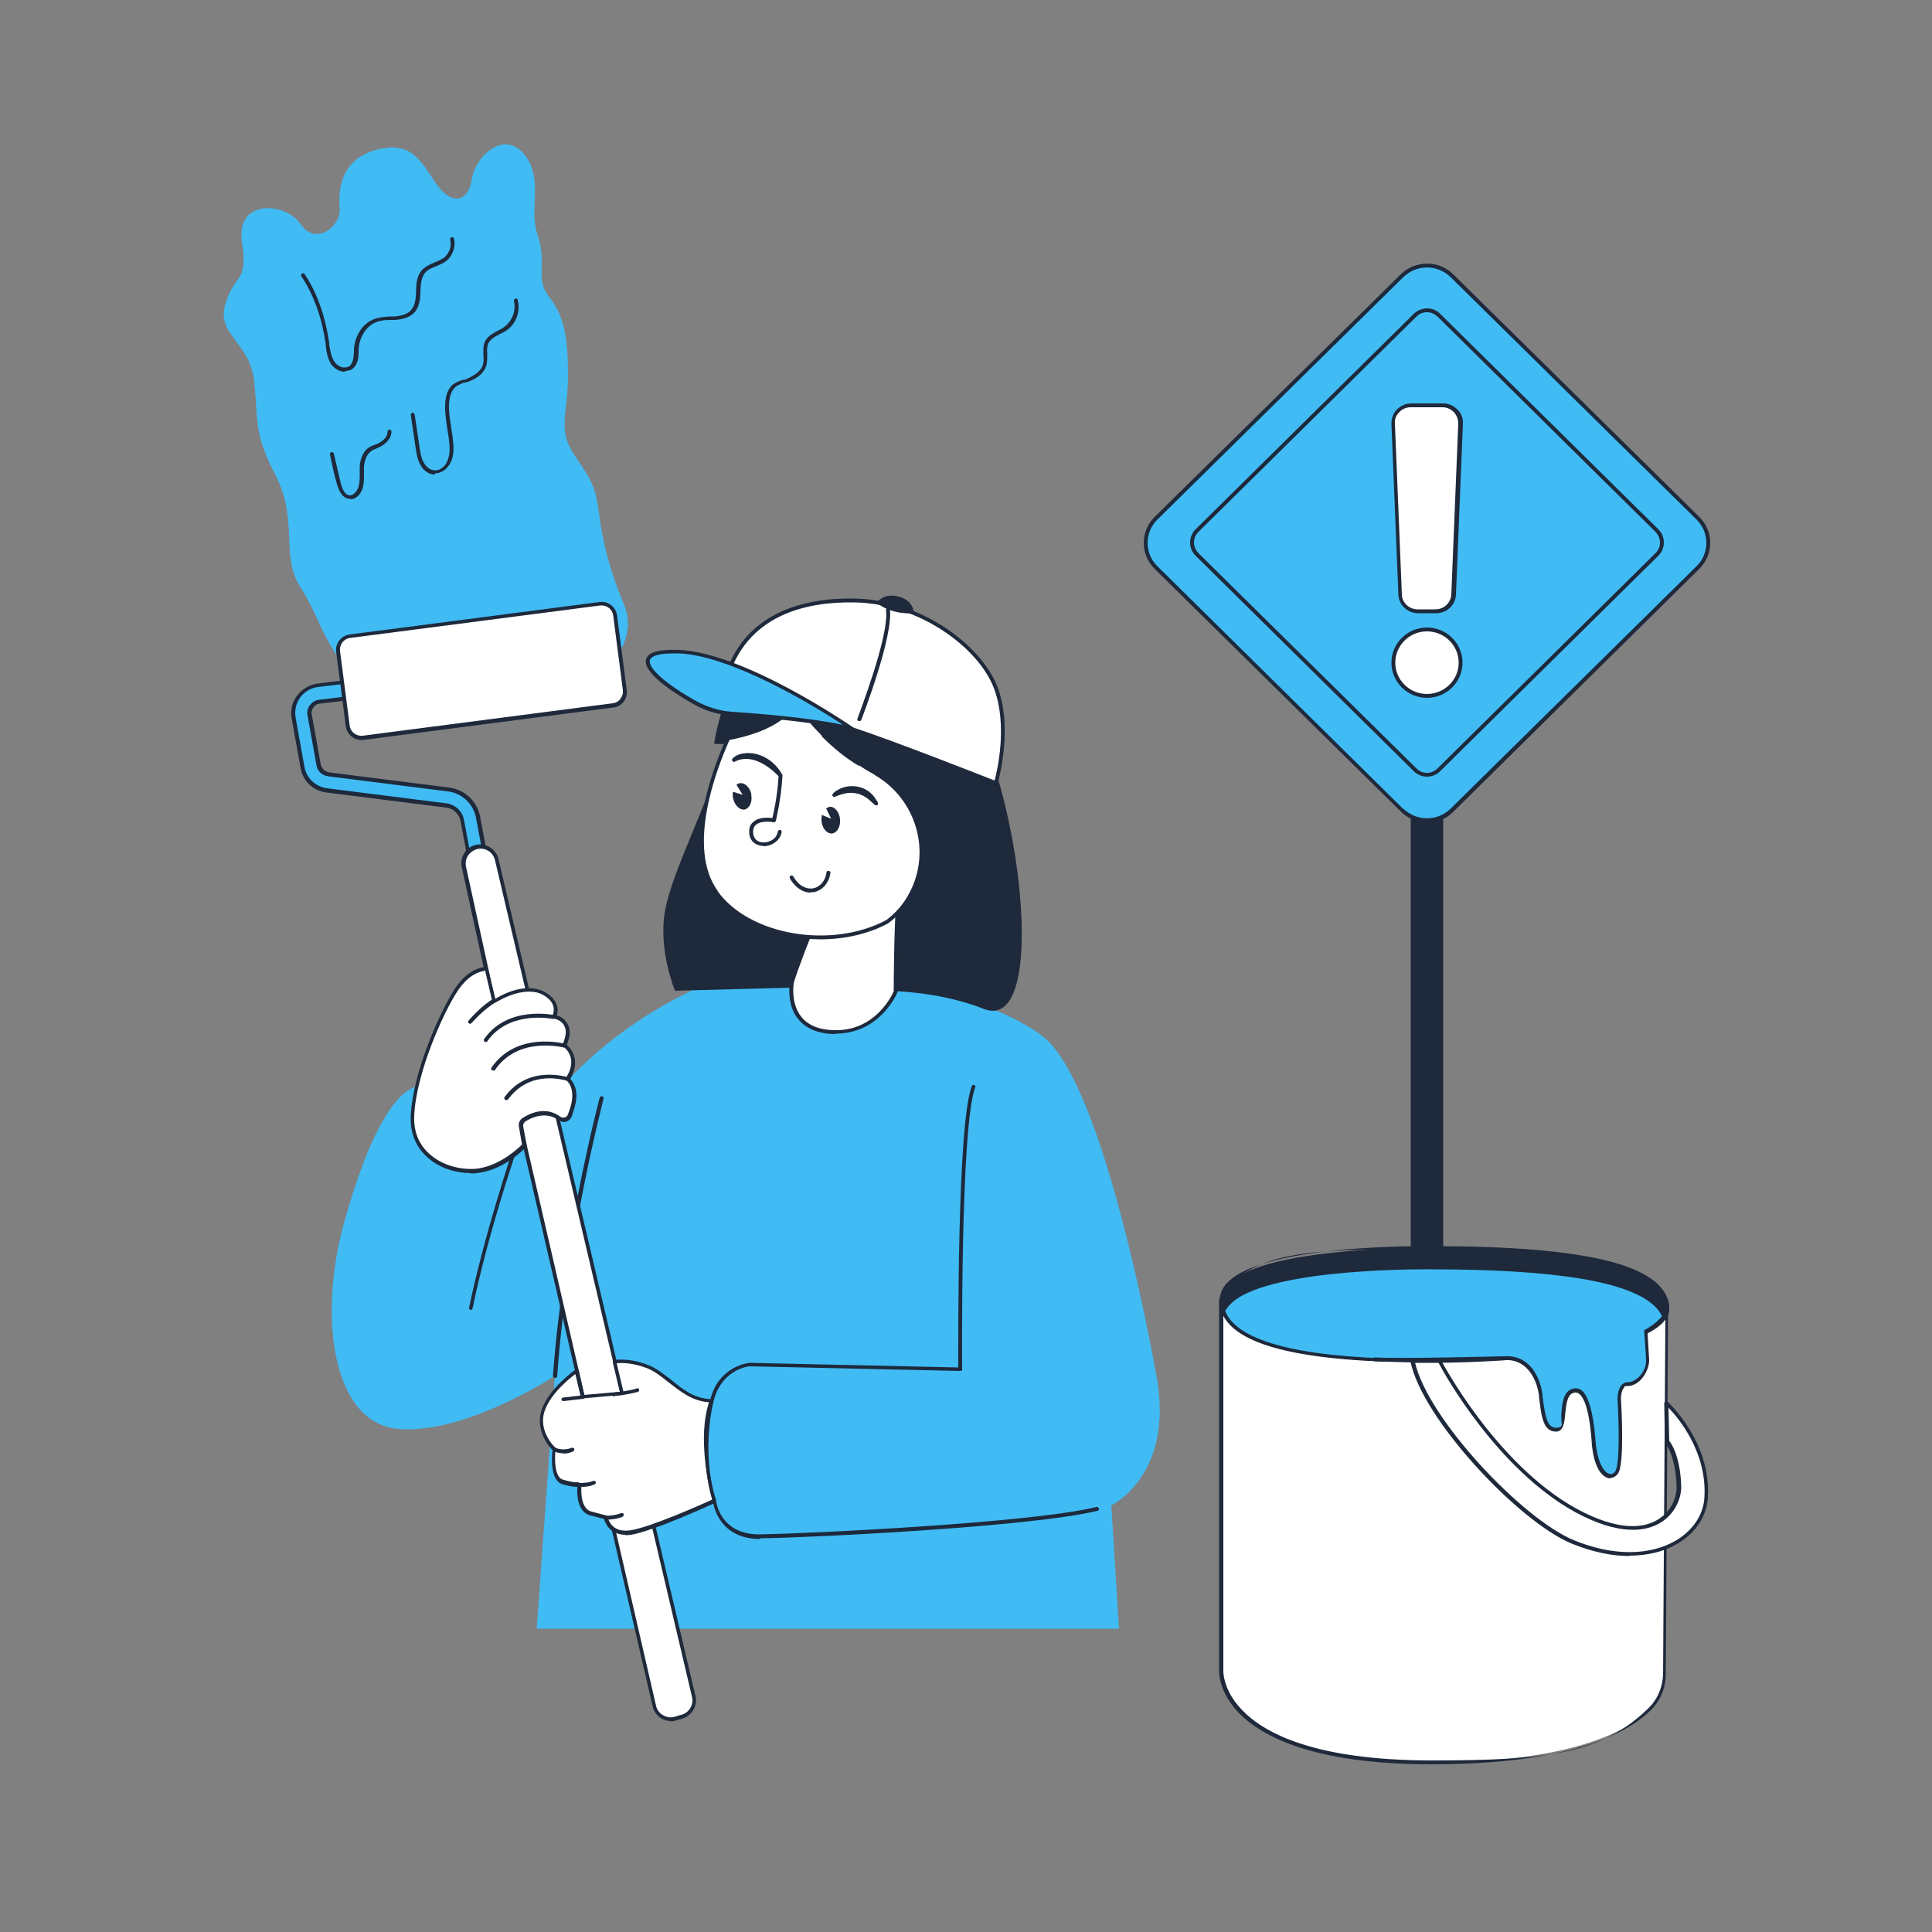 <?xml version="1.0" encoding="UTF-8"?>
<svg id="_01044_Under_Construction_1" xmlns="http://www.w3.org/2000/svg" version="1.1" viewBox="0 0 500 500">
  <rect x="0" y="0" width="500" height="500" fill="#808080" stroke="none"/>
  <!-- Generator: Adobe Illustrator 29.1.0, SVG Export Plug-In . SVG Version: 2.1.0 Build 142)  -->
  <defs>
    <style>
      .st0 {
        fill: #40bbf4;
      }

      .st1 {
        fill: #fff;
      }

      .st2 {
        fill: #1e293b;
      }
    </style>
  </defs>
  <g id="sign">
    <rect class="st2" x="365.6" y="193.4" width="7.4" height="176.2"/>
    <path class="st2" d="M373,370.1h-7.4c-.3,0-.5-.2-.5-.5v-176.2c0-.3.2-.5.5-.5h7.4c.3,0,.5.2.5.5v176.2c0,.3-.2.5-.5.5ZM366.1,369.1h6.4v-175.2h-6.4v175.2Z"/>
    <path class="st0" d="M362.8,209.7l-63.7-62.9c-3.6-3.5-3.6-9.2,0-12.7l63.7-62.8c3.6-3.5,9.3-3.5,12.9,0l63.7,62.8c3.6,3.5,3.6,9.2,0,12.7l-63.7,62.9c-3.6,3.5-9.3,3.5-12.9,0Z"/>
    <path class="st2" d="M369.3,212.8c-2.5,0-4.9-.9-6.8-2.8l-63.7-62.8c-1.8-1.8-2.8-4.2-2.8-6.7s1-4.9,2.8-6.7l63.7-62.8c3.8-3.7,9.9-3.7,13.6,0l63.7,62.8c1.8,1.8,2.8,4.2,2.8,6.7s-1,4.9-2.8,6.7l-63.7,62.9c-1.9,1.9-4.3,2.8-6.8,2.8h0ZM363.2,209.3c3.4,3.3,8.8,3.3,12.2,0l63.7-62.8c1.6-1.6,2.5-3.7,2.5-6s-.9-4.4-2.5-6l-63.7-62.8c-3.4-3.3-8.8-3.3-12.2,0l-63.7,62.8c-1.6,1.6-2.5,3.7-2.5,6s.9,4.4,2.5,6l63.7,62.9h0Z"/>
    <path class="st0" d="M309.7,137.4l56.5-55.8c1.7-1.7,4.4-1.7,6.1,0l56.5,55.8c1.7,1.7,1.7,4.4,0,6l-56.5,55.8c-1.7,1.7-4.4,1.7-6.1,0l-56.5-55.8c-1.7-1.7-1.7-4.4,0-6Z"/>
    <path class="st2" d="M369.3,201c-1.2,0-2.5-.5-3.4-1.4l-56.5-55.8c-.9-.9-1.4-2.1-1.4-3.4s.5-2.5,1.4-3.4l56.5-55.8c1.9-1.8,4.9-1.9,6.8,0l56.5,55.8c.9.9,1.4,2.1,1.4,3.4,0,1.3-.5,2.5-1.4,3.4l-56.5,55.8c-.9.9-2.2,1.4-3.4,1.4ZM369.3,80.8c-1,0-2,.4-2.7,1.1l-56.5,55.8h0c-.7.7-1.1,1.7-1.1,2.7s.4,1.9,1.1,2.7l56.5,55.8c1.5,1.5,3.9,1.5,5.4,0l56.5-55.8c.7-.7,1.1-1.7,1.1-2.7s-.4-1.9-1.1-2.7l-56.5-55.8c-.8-.7-1.7-1.1-2.7-1.1h0ZM309.7,137.4h0Z"/>
    <path class="st1" d="M373.4,104.9h-8.3c-2.6,0-4.7,2.1-4.6,4.7l1.8,44.2c.1,2.4,2.1,4.4,4.6,4.4h4.6c2.5,0,4.5-1.9,4.6-4.4l1.8-44.2c.1-2.6-2-4.7-4.6-4.7h0Z"/>
    <path class="st2" d="M371.6,158.7h-4.6c-2.7,0-5-2.1-5.1-4.8l-1.8-44.2c0-1.4.4-2.7,1.4-3.7,1-1,2.3-1.6,3.7-1.6h8.3c1.4,0,2.7.6,3.7,1.6,1,1,1.5,2.3,1.4,3.7l-1.8,44.2c-.1,2.7-2.4,4.8-5.1,4.8h0ZM365.1,105.4c-1.1,0-2.2.4-3,1.3-.8.8-1.2,1.8-1.1,2.9l1.8,44.2c0,2.2,1.9,3.9,4.1,3.9h4.6c2.2,0,4-1.7,4.1-3.9l1.8-44.2c0-1.1-.4-2.1-1.1-2.9-.8-.8-1.8-1.3-3-1.3h-8.3Z"/>
    <ellipse class="st1" cx="369.3" cy="171.5" rx="8.7" ry="8.6"/>
    <path class="st2" d="M369.3,180.6c-5.1,0-9.2-4.1-9.2-9.1s4.1-9.1,9.2-9.1,9.2,4.1,9.2,9.1-4.1,9.1-9.2,9.1ZM369.3,163.4c-4.5,0-8.2,3.6-8.2,8.1s3.7,8.1,8.2,8.1,8.2-3.6,8.2-8.1-3.7-8.1-8.2-8.1Z"/>
  </g>
  <g id="character">
    <path class="st0" d="M89.8,173.6c-7.6-10.8-6.9-13.4-12.1-21.7s-.4-17.2-6.3-28.7-4.5-13.9-5.6-24.4-10.1-12.1-7.4-20.4c2.7-8.3,5.8-4.9,4.2-15.9s11.2-10.3,15.2-4.5,10.5.5,10.1-4.1.2-12.6,9.4-15.1c9.2-2.5,11.6,2.9,15.4,8.5s8.3,5.6,9.4-.9,8.7-12.8,13.7-6.3.9,13.7,3.4,21-.9,10.8,2.9,15.7,4.9,10.1,4.9,20.4-2.9,13.9,1.8,20.8,5.4,8.3,6.3,15.4,2.9,14.8,6.3,22.8-2.2,14.1-2.2,14.1l-69.4,3.1h0Z"/>
    <path class="st0" d="M123.8,224.8c-1,0-1.9-.7-2.1-1.7l-2-10.7c-.4-2.1-2.1-3.7-4.2-3.9l-30.9-3.9c-3.2-.4-5.7-2.8-6.2-5.9l-2.3-12.8c-.4-2,.1-4,1.3-5.6s3-2.7,5-2.9l13.3-1.6c1.2-.1,2.2.7,2.3,1.8s-.7,2.2-1.8,2.4l-13.3,1.6c-.8.1-1.6.5-2.1,1.2-.5.7-.7,1.5-.5,2.3l2.3,12.8c.2,1.3,1.3,2.3,2.6,2.5l30.9,3.9c3.9.5,7.1,3.4,7.8,7.4l2,10.7c.2,1.1-.5,2.2-1.7,2.5-.1,0-.3,0-.4,0h0Z"/>
    <path class="st2" d="M123.8,225.3c-1.2,0-2.3-.9-2.6-2.1l-2-10.7c-.4-1.9-1.9-3.3-3.8-3.5l-30.9-3.9c-3.4-.4-6.1-2.9-6.7-6.3l-2.3-12.8c-.4-2.1.1-4.3,1.4-6,1.3-1.7,3.2-2.8,5.3-3.1l13.3-1.6c1.4-.2,2.7.9,2.9,2.3.2,1.4-.8,2.7-2.3,2.9l-13.3,1.6c-.7,0-1.3.4-1.7,1-.4.6-.6,1.3-.4,1.9l2.3,12.8c.2,1.1,1.1,1.9,2.2,2.1l30.9,3.9c4.2.5,7.5,3.6,8.2,7.8l2,10.7c.1.7,0,1.4-.4,2-.4.6-1,1-1.7,1.1-.2,0-.3,0-.5,0h0ZM95.8,176.2c0,0-.1,0-.2,0l-13.3,1.6c-1.8.2-3.5,1.2-4.6,2.7-1.1,1.5-1.5,3.4-1.2,5.2l2.3,12.8c.5,2.9,2.9,5.1,5.8,5.5l30.9,3.9c2.3.3,4.2,2,4.6,4.4l2,10.7c.2.9,1,1.5,1.9,1.3.4,0,.8-.3,1-.7.2-.4.3-.8.2-1.2l-2-10.7c-.7-3.7-3.7-6.5-7.4-6.9l-30.9-3.9c-1.5-.2-2.8-1.3-3-2.9l-2.3-12.8c-.2-1,0-1.9.6-2.7.6-.8,1.4-1.3,2.4-1.4l13.3-1.6c.9-.1,1.5-.9,1.4-1.8,0-.8-.8-1.4-1.6-1.4h0Z"/>
    <path class="st0" d="M111.2,281.4c-7.5-3-15.6,11.3-22.2,35.2-6.6,23.9-3.2,51.7,14.1,53.2s40.5-13.7,40.5-13.7l-4.7,65.4h150.7l-2-31.9s16.4-7.8,11.7-33.5c-4.7-25.7-15.6-75.1-28.4-87-12.9-11.9-65.9-25.2-91.2-13.1-25.3,12.1-36.6,28.2-36.6,28.2l-31.9-2.8h0Z"/>
    <path class="st2" d="M143.6,356.6h0c-.3,0-.5-.3-.5-.5,2.7-36.7,12-71.7,12.1-72,0-.3.4-.4.6-.4.3,0,.4.4.4.6,0,.4-9.4,35.2-12,71.8,0,.3-.2.5-.5.5h0Z"/>
    <path class="st1" d="M134.7,291.6l34.7,150c.6,2.4,3,3.9,5.3,3.2l1.7-.5c2.3-.6,3.7-2.9,3.1-5.2l-51-216.6c-.5-2.2-2.7-3.7-5-3.3h0c-2.4.4-4,2.8-3.5,5.2l14.7,67.2h0Z"/>
    <path class="st2" d="M173.6,445.4c-.9,0-1.7-.2-2.5-.7-1.1-.7-1.9-1.8-2.2-3.1l-34.7-150h0l-14.7-67.2c-.3-1.3,0-2.6.7-3.7s1.9-1.9,3.2-2.1c2.5-.4,5,1.2,5.6,3.7l51,216.7c.6,2.5-1,5.1-3.5,5.8l-1.7.5c-.4.1-.8.2-1.2.2h0ZM135.2,291.5l34.6,150c.2,1,.9,1.9,1.8,2.4.9.5,1.9.7,3,.4l1.7-.5c2-.5,3.3-2.6,2.8-4.6l-51-216.6c-.5-2-2.4-3.3-4.4-2.9-1,.2-1.9.8-2.5,1.6-.6.9-.8,1.9-.6,3l14.7,67.2h0Z"/>
    <path class="st1" d="M184.3,362.5c-7.5-.2-11.1-6.8-16.5-8.8s-8.7-1.2-8.7-1.2l1.9,8.1-10.2.9-1.5-6.6s-6.6,4.5-8.6,10.1,2.8,10.1,2.8,10.1c0,0-1,7.5,2.2,8.5s4.3.7,4.3.7c0,0-.8,6.5,3,7.5l3.8,1s.7,4.8,6.6,3.8,21.4-8.1,21.4-8.1c0,0-4.5-16-.7-25.9h0Z"/>
    <path class="st2" d="M161.9,397.2c-1.4,0-2.6-.4-3.6-1.1-1.3-1-1.8-2.4-2-3l-3.5-.9c-3.5-.9-3.5-5.7-3.4-7.4-.7,0-1.9-.1-3.9-.7-3.2-1-2.7-7.3-2.5-8.8-.9-.9-4.6-5.2-2.8-10.5,2-5.7,8.6-10.2,8.8-10.4s.3-.1.5,0c.1,0,.3.2.3.4l1.4,6.2,9.2-.8-1.8-7.6c0-.1,0-.3,0-.4,0-.1.2-.2.3-.2.1,0,3.6-.8,8.9,1.3,2.1.8,3.9,2.3,5.9,3.8,2.9,2.4,6,4.9,10.4,5,.2,0,.3,0,.4.2s.1.3,0,.5c-3.7,9.7.6,25.5.7,25.6,0,.2,0,.5-.3.6-.6.3-15.6,7.2-21.6,8.2-.6.1-1.1.1-1.6.1h0ZM150,383.8c.1,0,.2,0,.3.1.1.1.2.3.2.4,0,0-.7,6.1,2.6,6.9l3.8,1c.2,0,.3.2.4.4,0,0,.2,1.6,1.7,2.7,1.1.8,2.6,1,4.4.7,5.3-.9,18.5-6.8,20.9-7.9-.7-2.6-3.9-16-.8-25.2-4.4-.3-7.4-2.8-10.4-5.1-1.9-1.5-3.6-2.9-5.6-3.7-3.9-1.5-6.8-1.4-7.9-1.3l1.8,7.6c0,.1,0,.3,0,.4s-.2.2-.4.2l-10.2.9c-.3,0-.5-.1-.5-.4l-1.4-5.9c-1.6,1.2-6.3,5-7.9,9.4-1.9,5.3,2.6,9.6,2.7,9.6.1.1.2.3.1.4-.3,2-.4,7.2,1.8,7.9,2.9.9,4,.7,4,.7,0,0,0,0,.1,0h0Z"/>
    <path class="st2" d="M145.7,376.1c-1.4,0-2.3-.5-2.4-.5-.2-.1-.3-.4-.2-.7.1-.2.4-.3.7-.2,0,0,1.9.9,4.1,0,.2-.1.6,0,.7.2s0,.5-.2.7c-.9.4-1.8.6-2.6.6h0Z"/>
    <path class="st2" d="M150.5,384.8h-.5c-.3,0-.5-.2-.5-.5,0-.3.2-.5.5-.5,2.4,0,3.4-.5,3.4-.5.2-.1.5-.1.7.1.2.2.1.5-.1.7-.1,0-1.1.7-3.5.7h0Z"/>
    <path class="st2" d="M156.9,393.3c-.3,0-.5-.2-.5-.5,0-.3.2-.5.5-.5,2.6-.1,3.8-.7,3.8-.7.2-.1.6,0,.7.2.1.2,0,.5-.2.7,0,0-1.3.7-4.2.8h0,0Z"/>
    <path class="st2" d="M145.8,362.6c-.2,0-.5-.2-.5-.4,0-.3.2-.5.4-.5l5.1-.6c.3,0,.5.2.6.4s-.2.5-.4.5l-5.1.6h0,0Z"/>
    <path class="st2" d="M158.9,361.4c-.3,0-.5-.2-.5-.5,0-.3.2-.5.4-.5,3.9-.4,6-1,6-1.1.3,0,.6,0,.6.3,0,.3,0,.5-.3.6,0,0-2.2.7-6.2,1.1h0,0Z"/>
    <path class="st1" d="M121.5,264.7c6.4-7.4,14.7-10.2,19.2-7.6,4.5,2.6,2.6,6,2.6,6,0,0,5.5.9,2.6,7.4,0,0,4.4,3,.9,8.7,0,0,2.6,1.9,1.4,6.8-.3,1.2-.6,2.1-.9,2.8-.4,1-1.7,1.2-2.6.6-1.5-1.1-4.6-2.5-9.1.3-.6.4-.9,1.1-.8,1.8l.9,4.9s-5.1,5.5-11.8,6.5c-6.7,1-17.7-3-17.2-14.2s7.6-26.8,11.3-32.5,7.7-5.4,7.7-5.4l2,8.5"/>
    <path class="st2" d="M121.8,303.6c-3.6,0-8.1-1.2-11.3-4.2-3-2.7-4.4-6.4-4.2-10.7.6-11.7,7.9-27.4,11.4-32.8,3.9-5.9,8-5.6,8.2-5.6.2,0,.4.2.4.4l1.9,7.8c4.7-2.9,9.6-3.6,12.9-1.7,3.7,2.2,3.4,4.9,3,6,.8.2,2,.8,2.8,2.2.8,1.4.7,3.2-.2,5.4,1,.9,3.7,3.9.9,8.8.7.8,2.3,2.9,1.2,7-.3,1.2-.6,2.1-.9,2.9-.3.6-.8,1-1.4,1.2-.7.2-1.4,0-1.9-.4-1.4-1-4.3-2.3-8.6.3-.4.3-.7.8-.6,1.3l.9,4.9c0,.1,0,.3-.1.4-.2.2-5.3,5.7-12.1,6.7-.7.1-1.4.2-2.2.2h0ZM125.3,251.3c-1,.1-4,.8-6.9,5.2-3.7,5.6-10.7,21.2-11.2,32.2-.2,4,1.1,7.4,3.9,9.9,3.7,3.4,9.1,4.3,12.7,3.8,5.8-.9,10.4-5.3,11.3-6.2l-.8-4.6c-.2-.9.2-1.8,1-2.3,4.8-3,8.1-1.5,9.7-.3.3.2.7.3,1.1.2.3,0,.6-.3.8-.6.3-.7.6-1.6.9-2.7,1.1-4.5-1.1-6.2-1.2-6.3-.2-.2-.3-.5-.1-.7,3.3-5.2-.5-7.9-.7-8-.2-.1-.3-.4-.2-.6.9-2.1,1.1-3.7.4-4.9-.8-1.5-2.6-1.8-2.6-1.8-.2,0-.3-.1-.4-.3s0-.3,0-.5c0-.1,1.6-3-2.4-5.3-2.8-1.6-7.5-1-12.4,2,0,0,0,0-.1,0-2.1,1.3-4.1,3.1-6.1,5.3-.2.2-.5.2-.7,0-.2-.2-.2-.5,0-.7,1.9-2.2,3.9-4,6-5.4l-1.8-7.7h0Z"/>
    <path class="st2" d="M125.7,269.6c0,0-.2,0-.3,0-.2-.2-.3-.5-.1-.7,6.1-8.8,18-6.2,18.1-6.2.3,0,.4.3.4.6s-.3.4-.6.4c-.1,0-11.4-2.4-17.1,5.8,0,.1-.2.2-.4.2Z"/>
    <path class="st2" d="M127.6,277c0,0-.2,0-.3,0-.2-.2-.3-.5-.1-.7,6.5-9.5,18.8-6.2,18.9-6.2.3,0,.4.4.4.6,0,.3-.4.4-.6.4-.1,0-11.7-3.1-17.8,5.8,0,.1-.2.2-.4.2h0Z"/>
    <path class="st2" d="M131,284.7c-.1,0-.2,0-.3-.1-.2-.2-.3-.5-.1-.7,6.2-8.5,16.3-5.1,16.4-5.1.3,0,.4.4.3.6s-.4.4-.6.3c-.4-.1-9.4-3.1-15.2,4.8-.1.1-.2.2-.4.2h0Z"/>
    <path class="st2" d="M121.8,339s0,0,0,0c-.3,0-.4-.3-.4-.6,4.1-19.5,10.9-39.4,10.9-39.6,0-.3.4-.4.6-.3.3,0,.4.4.3.6,0,.2-6.9,20.1-10.9,39.5,0,.2-.3.4-.5.4h0Z"/>
    <path class="st2" d="M196.8,398.3c-10.8,0-12.2-8.9-12.3-9.8-2.4-7-2.7-18-.7-26.2,2.2-8.9,10.1-9.6,10.2-9.6l54,1.2c0-6.5-.3-63.1,3.5-72.8.1-.3.4-.4.6-.3.3.1.4.4.3.6-3.9,9.9-3.4,72.3-3.4,72.9s0,.3-.1.4c-.1,0-.2.1-.4.1l-54.5-1.2c-.2,0-7.2.7-9.3,8.9-2,8.1-1.8,18.9.6,25.6,0,0,0,0,0,.1,0,.4,1,9.1,11.6,8.9,11.7-.2,69.8-2.9,86.9-7.1.3,0,.5.1.6.4s-.1.5-.4.6c-17.2,4.2-75.4,7-87.1,7.1h-.3,0Z"/>
    <rect class="st1" x="88.4" y="160.3" width="72.3" height="26.5" rx="3.5" ry="3.5" transform="translate(-21.4 17.5) rotate(-7.4)"/>
    <path class="st2" d="M93.5,191.5c-2,0-3.7-1.5-4-3.5l-2.5-19.3c-.3-2.2,1.3-4.2,3.5-4.5l64.7-8.4h0c2.2-.3,4.2,1.3,4.5,3.5l2.5,19.3c.1,1.1-.1,2.1-.8,3-.7.9-1.6,1.4-2.7,1.5l-64.7,8.4c-.2,0-.3,0-.5,0h0ZM155.3,156.7l-64.7,8.4c-1.7.2-2.8,1.8-2.6,3.4l2.5,19.3c.2,1.7,1.8,2.8,3.4,2.6l64.7-8.4c.8-.1,1.5-.5,2-1.2s.7-1.4.6-2.2l-2.5-19.3c-.2-1.7-1.8-2.8-3.4-2.6h0Z"/>
    <path class="st2" d="M89.3,96.2c-.2,0-.3,0-.5,0-1.2-.2-2.3-.9-3-1.8-1-1.5-1.3-3.2-1.5-5v-.4c-1-6.8-3.1-12.7-6.3-17.5-.2-.2,0-.5.1-.7.2-.2.5,0,.7.1,3.3,4.9,5.4,11,6.4,17.9v.4c.3,1.6.5,3.2,1.4,4.5.5.7,1.4,1.3,2.3,1.4.4,0,1.1,0,1.6-.4.9-.8,1-2.2,1.1-3.6,0-.3,0-.5,0-.8.3-3.6,2.3-6.6,5.2-7.7,1.3-.5,2.8-.6,4.1-.7.4,0,.8,0,1.2,0,2.1-.2,3.6-.7,4.4-1.8,1-1.2,1.1-2.9,1.2-4.8,0-2,.2-4,1.6-5.5.9-.9,2-1.4,3.2-1.9.8-.3,1.6-.7,2.3-1.1,1.4-1.1,2.2-3,1.7-4.8,0-.3,0-.5.4-.6.3,0,.5,0,.6.4.5,2.1-.4,4.5-2.1,5.8-.8.6-1.7.9-2.5,1.3-1.1.4-2.1.8-2.8,1.6-1.1,1.2-1.2,3-1.3,4.8,0,1.9-.2,3.9-1.4,5.4-1,1.2-2.7,1.9-5.1,2.1-.4,0-.8,0-1.2,0-1.4,0-2.6.1-3.8.6-2.8,1.1-4.3,4.2-4.5,6.9,0,.2,0,.5,0,.8,0,1.5-.2,3.2-1.5,4.3-.5.4-1.2.6-1.9.6h0Z"/>
    <path class="st2" d="M112.5,122.8c-.1,0-.3,0-.4,0-1.4-.2-2.7-1.2-3.4-2.7-.7-1.3-.9-2.7-1.1-4l-1.3-8.7c0-.3.2-.5.4-.6.3,0,.5.2.6.4l1.3,8.7c.2,1.3.4,2.6,1,3.7.5.9,1.4,2,2.7,2.1,1.5.2,2.8-.9,3.4-2.2.7-1.5.7-3.2.6-4.6-.1-1.2-.3-2.5-.5-3.7-.4-2.7-.9-5.5-.4-8.3.3-1.4.8-2.4,1.6-3.2.8-.7,1.8-1.1,2.8-1.4h.4c1.8-.7,4.2-1.9,4.8-4,.2-.8.2-1.6.1-2.5,0-1.2-.1-2.3.4-3.4.7-1.4,2-2.1,3.3-2.8.6-.3,1.2-.6,1.7-1,2.1-1.5,3.1-4.3,2.5-6.7,0-.3,0-.5.4-.6s.5,0,.6.4c.7,2.9-.4,6.1-2.9,7.8-.6.4-1.2.7-1.8,1-1.2.6-2.3,1.2-2.9,2.3-.4.9-.4,1.9-.3,2.9,0,.9,0,1.9-.2,2.8-.7,2.5-3.3,3.9-5.4,4.5h-.4c-.9.4-1.8.7-2.4,1.3-.6.6-1,1.4-1.3,2.6-.5,2.6,0,5.2.4,8,.2,1.2.4,2.5.5,3.7.1,1.5.2,3.4-.7,5.1-.8,1.7-2.4,2.8-4,2.8h0Z"/>
    <path class="st2" d="M90.6,129.1c-.1,0-.2,0-.3,0-2.1-.3-2.8-2.9-3.1-3.8-.7-2.5-1.3-5.1-1.8-7.7,0-.3.1-.5.4-.6.3,0,.5.1.6.4.6,2.6,1.2,5.1,1.8,7.7.5,1.9,1.2,2.9,2.2,3.1,1.2.1,2.2-1.3,2.5-2.7.2-.9.2-1.9.2-2.9,0-.6,0-1.3,0-1.9.1-1.5.6-3.5,2.1-4.7.5-.4,1.2-.7,1.8-.9.2,0,.4-.2.6-.2,1.3-.6,2.7-1.7,2.7-3.2,0-.3.2-.5.5-.5h0c.3,0,.5.2.5.5,0,1.9-1.7,3.4-3.3,4.1-.2,0-.4.2-.6.3-.6.2-1.1.4-1.5.8-1.2.9-1.6,2.7-1.7,3.9,0,.6,0,1.2,0,1.9,0,1,0,2-.2,3-.3,1.8-1.6,3.5-3.3,3.5h0Z"/>
    <path class="st2" d="M188.5,191.1c-6,18.5-14.6,34.5-16.4,44.7-1.8,10.2,2.6,20.6,2.6,20.6l34-.9,3.7-16.9-23.9-47.6h0Z"/>
    <path class="st2" d="M184.8,192.5s14.9,1.5,21-11.1c0,0,0,0,0,0,0,0,0,.1.1.2h0c.7,1.1,3.2,4.6,7,8.5l.2.2c2.4,2.4,5.5,4.9,9.2,7.3h0s3.8,2.3,3.8,2.3l.6.4c10.6,6.4,14.8,20,9,31-1.5,2.9-3.6,5.4-6.1,7.3h0c-10.3,7.7-12,18.2-12,18.2,0,0,19.7-2.5,37,4.3,17.3,6.8,9.3-59.2-5-79.6-14.3-20.4-30.6-19.5-35.2-17.6,0,0-6.3-7.3-17.1,2.3-10.2,9-12.5,26.4-12.5,26.4h0Z"/>
    <path class="st1" d="M232.6,230.5c-.8,12-.7,26.1-.7,26.1,0,0-4.3,10.9-16.2,10.5s-11-10.5-10.8-12.6c.3-2.1,5.1-13.8,5.6-16,.6-2.2,22-8,22-8h0Z"/>
    <path class="st2" d="M216.4,267.6c-.2,0-.5,0-.7,0-4-.1-7-1.4-9-3.7-2.8-3.3-2.5-7.7-2.3-9.5.2-1.2,1.8-5.5,3.3-9.6,1.1-2.9,2.1-5.6,2.3-6.5.6-2.3,17.2-7,22.4-8.4.1,0,.3,0,.4.1.1.1.2.3.2.4-.8,11.9-.7,25.9-.7,26.1s0,.1,0,.2c0,.1-4.4,10.8-16,10.8h0ZM232.1,231.2c-10.1,2.7-20.5,6.2-21,7.4-.2,1-1.2,3.6-2.4,6.6-1.4,3.7-3.1,8.2-3.3,9.4-.2,1.6-.4,5.7,2.1,8.7,1.8,2.1,4.5,3.2,8.2,3.3,10.8.4,15.2-9.1,15.6-10.1,0-1.3,0-14.1.7-25.3h0Z"/>
    <path class="st1" d="M185.3,230.9c8.2,11.4,29.5,15.6,44.4,7.7h0c2.6-1.9,4.7-4.4,6.1-7.3,5.8-11,1.6-24.6-9-31l-.6-.4c-1.3-.7-2.6-1.5-3.8-2.3h0c-3.7-2.4-6.8-5-9.2-7.3,0,0-.1-.1-.2-.2-4.1-4-6.4-7.4-7-8.4h0c0-.1-.1-.2-.1-.2s0,0,0,0c-3.2,7.6-17,9.7-17.4,9.7-3.8,8.5-11.3,28.5-3.2,39.8h0Z"/>
    <path class="st2" d="M212.4,243.1c-11.1,0-22.1-4.3-27.5-11.9h0c-8.3-11.6-.6-32,3.1-40.2,0-.2.2-.3.4-.3.1,0,13.9-2.1,17-9.4,0-.2.2-.3.4-.3.2,0,.4,0,.5.2,0,0,0,0,0,.1,0,0,0,.1.1.2,0,0,0,0,0,0,.4.7,2.6,4.2,6.9,8.4h.1c2.8,2.9,5.9,5.3,9.1,7.4,1.2.8,2.5,1.6,3.8,2.3l.6.4c11.1,6.6,15.1,20.5,9.2,31.6-1.6,3-3.7,5.5-6.3,7.4-5.3,2.8-11.4,4.1-17.6,4.1h0ZM185.7,230.6c8.2,11.5,29.5,15.1,43.7,7.5,2.5-1.9,4.5-4.2,6-7.1,5.6-10.6,1.8-24-8.8-30.3l-.6-.4c-1.3-.7-2.6-1.5-3.8-2.3-3.4-2.2-6.5-4.6-9.3-7.4,0,0-.1-.1-.2-.2-3.7-3.7-5.9-6.8-6.8-8.1-3.6,6.7-15.1,8.8-17.1,9.2-3.7,8.2-11,28-3.1,39h0Z"/>
    <path class="st2" d="M215.6,205.3c3.1-2.8,8.2-2.4,10.7,1,.3.6,1.4,1.6.7,2.1-.2.1-.5,0-.6-.1-.6-.5-1.1-1-1.7-1.5-1.6-1.3-3.7-1.9-5.8-1.5-.9.2-1.9.5-2.8.9-.5.2-1-.5-.5-.8h0Z"/>
    <path class="st2" d="M189.5,196.4c1-1.1,2.3-1.4,3.7-1.5,3.8-.2,7.4,2.2,9.2,5.5.3.5-.4,1.1-.8.6-2.8-3-7.4-6-11.4-3.9-.4.3-1-.3-.7-.7h0Z"/>
    <path class="st2" d="M197.6,218.9c-.2,0-.4,0-.5,0-1.6-.2-3.3-1.3-3.2-3.8,0-1.1.4-1.9,1.2-2.5,1.4-1.2,3.8-1,4.8-.9.3-1.3,1.3-5.6,1.6-10.9,0-.3.2-.5.5-.5s.5.2.5.5c-.4,6.5-1.7,11.5-1.7,11.6,0,.2-.3.4-.6.4,0,0-3-.6-4.5.6-.5.4-.8,1-.8,1.8,0,2.3,1.6,2.7,2.3,2.8,1.7.2,3.8-.8,4.1-2.8,0-.3.3-.4.6-.4.3,0,.4.3.4.6-.5,2.3-2.7,3.6-4.7,3.6h0Z"/>
    <path class="st2" d="M217.4,212c.2,1.9-.8,3.6-2.1,3.7-1.3.1-2.5-1.3-2.7-3.2,0-.6,0-1.1.1-1.6l2.4,1-1.3-2.7c.3-.2.6-.3.9-.4,1.3-.1,2.5,1.3,2.7,3.2h0Z"/>
    <path class="st2" d="M194.4,205.6c.4,1.9-.4,3.6-1.7,3.9-1.3.2-2.6-1.1-3-3-.1-.6-.1-1.1,0-1.6l2.5.8-1.6-2.6c.2-.2.5-.4.9-.4,1.3-.2,2.6,1.1,3,3h0Z"/>
    <path class="st2" d="M209.8,231c-2.1,0-4.1-1.4-5.4-3.7-.1-.2,0-.6.2-.7.2-.1.6,0,.7.2,1.2,2.2,3.1,3.4,5.1,3.1,1.8-.3,3.2-1.9,3.5-4.1,0-.3.3-.5.6-.4.3,0,.5.3.4.6-.4,2.6-2.1,4.5-4.4,4.9-.3,0-.6,0-.8,0h0Z"/>
    <path class="st2" d="M222.4,198.1c0,0-.2,0-.3,0-3.2-1.9-6.3-4.4-9.3-7.4-.2-.2-.2-.5,0-.7s.5-.2.7,0c2.8,2.7,5.9,5.1,9.1,7.3.2.1.3.4.1.7,0,.1-.3.2-.4.2h0Z"/>
    <path class="st1" d="M187.6,176.7c14,3.2,28.7,9.9,32.3,11.6.5.2.8.4.8.4,12.6,4.2,37.1,13.9,37.1,13.9,0,0,4.1-13.6,0-24.5-4.1-11-19.8-22.5-36.7-22.8-15.2-.2-29.1,4.9-33.5,21.3h0Z"/>
    <path class="st2" d="M257.8,203.1c0,0-.1,0-.2,0-.2-.1-24.6-9.8-37.1-13.9,0,0-.4-.2-.9-.4-4.1-1.9-18.4-8.5-32.2-11.6-.1,0-.2-.1-.3-.2s0-.3,0-.4c4.8-18.3,21.2-21.9,33.9-21.7,8,.1,16.3,2.8,23.4,7.4,6.7,4.4,11.7,10.1,13.8,15.6,4.1,11,0,24.7,0,24.9,0,.1-.1.2-.3.3,0,0-.1,0-.2,0h0ZM188.2,176.3c13.7,3.2,27.8,9.6,31.9,11.6.5.3.8.4.8.4,11.4,3.8,32.9,12.3,36.5,13.7.7-2.6,3.4-14.2-.1-23.7-3.9-10.6-19.4-22.2-36.3-22.4-12.4-.2-28,3.2-32.8,20.4h0Z"/>
    <path class="st0" d="M220.7,188.7s-28-19.4-45-20.1c-14.9-.6-6.6,7.3,4.3,13.3,2.9,1.6,6,2.5,9.3,2.7,7.5.5,22.5,1.7,31.4,4Z"/>
    <path class="st2" d="M220.7,189.2s0,0-.1,0c-8.7-2.3-23.3-3.5-31.3-4-3.3-.2-6.6-1.2-9.5-2.8-3.2-1.8-13.7-7.9-12.6-11.8.5-1.8,3.3-2.6,8.5-2.4,16.9.7,44.2,19.4,45.3,20.2.2.1.3.4.2.6,0,.2-.3.3-.4.3h0ZM174.2,169.1c-4.8,0-5.8,1.1-6,1.7-.6,2.1,4.3,6.4,12.1,10.7,2.8,1.5,5.9,2.5,9.1,2.7,7.2.5,19.9,1.5,28.8,3.4-7-4.6-28.6-17.9-42.5-18.5-.5,0-1,0-1.5,0h0Z"/>
    <path class="st2" d="M222.4,186.6c0,0-.1,0-.2,0-.3-.1-.4-.4-.3-.6,0-.2,8.3-21.3,7.4-28.1,0-.3.2-.5.4-.6.3,0,.5.2.6.4.9,7.1-7.1,27.8-7.4,28.6,0,.2-.3.3-.5.3h0Z"/>
    <path class="st2" d="M236.5,158.7s-5.6.6-9.6-2.7c0,0,1.7-2.7,5.7-1.6s3.9,4.3,3.9,4.3h0Z"/>
  </g>
  <g id="paint">
    <path class="st2" d="M431.4,337.9v1.3c0,.6-.3,1.1-.6,1.7-.5-1.1-1.1-2-2-2.9-7.4-7.4-29.2-9.9-58.5-9.9,0,0-40.3-.6-51.3,8.4-1,.8-1.8,1.8-2.3,2.8-.3-.9-.5-1.8-.5-2.9,0-14.2,54.1-13.4,54.1-13.4,35.3,0,59.7,3.6,61.2,15h0Z"/>
    <path class="st2" d="M430.8,341.3h0c-.2,0-.4-.1-.4-.3-.4-1-1.1-1.9-1.9-2.8-6.5-6.5-25.5-9.7-58.2-9.7-.4,0-40.2-.5-51,8.3-1,.8-1.7,1.7-2.1,2.6,0,.2-.3.3-.5.3-.2,0-.4-.1-.5-.3-.3-1-.5-2-.5-3,0-1.7.7-3.3,2.2-4.7,9.8-9.7,50.7-9.2,52.4-9.2,40.7,0,60.3,4.9,61.7,15.4h0v1.3c-.1.7-.3,1.3-.7,1.9,0,.1-.3.2-.4.2h0ZM368.5,327.5h1.8c33.4,0,52.1,3.2,58.9,10,.7.7,1.2,1.4,1.6,2.1,0-.2.1-.4.1-.6v-1.1c-1.8-13-35.5-14.5-60.7-14.5s-42.2-.5-51.7,8.9c-1.2,1.2-1.9,2.6-1.9,4s0,1,.1,1.6c.5-.7,1.1-1.3,1.8-1.9,9.9-8,41.9-8.5,49.9-8.5h0Z"/>
    <path class="st2" d="M431.4,339.7h0c-.3,0-.5-.2-.5-.5v-1.3c0-.3.2-.5.5-.5.2,0,.5.2.5.4,0,.5,0,1,0,1.4,0,.2-.2.4-.5.4h0Z"/>
    <path class="st1" d="M431.4,339.2l-.6,94.2c0,3.4-1.3,6.6-3.7,8.9-5.8,5.7-20.4,13.8-56.5,13.8-55.7,0-54.4-23.7-54.4-23.7v-96.1c0,1,.2,2,.5,2.9,4.1,11.6,33.6,12.9,53.6,12.9s55.4-2.3,60.6-11.3c.3-.5.5-1.1.6-1.7h0Z"/>
    <path class="st2" d="M370.5,456.6c-30.8,0-44.1-7.3-50-13.4-5.2-5.5-5-10.6-5-10.8v-96.1c0-.3.2-.5.5-.5s.5.2.5.5c0,.9.1,1.8.5,2.7,4.5,12.6,41.1,12.6,53.1,12.6s25.6-.9,35.6-2.3c13.9-2,22.3-5,24.5-8.8.3-.5.5-1,.5-1.5,0-.3.3-.5.5-.4.3,0,.5.2.5.5l-.6,94.2c0,3.5-1.4,6.9-3.9,9.3-6.5,6.4-21.6,14-56.9,14h0ZM316.6,340.5v91.9c0,0-.2,4.9,4.8,10.1,5.7,6,18.8,13.1,49.2,13.1s44.1-1.8,56.2-13.7c2.2-2.2,3.5-5.3,3.6-8.6l.6-91.8c-2.8,3.9-11.2,6.8-24.9,8.7-10.1,1.4-23.5,2.3-35.8,2.3-31.8,0-49.4-4-53.6-12.1h0Z"/>
    <path class="st0" d="M430.8,340.8c-5.2,9-41,11.3-60.6,11.3s-49.5-1.4-53.6-12.9c.5-1,1.2-2,2.3-2.8,11-9,51.3-8.4,51.3-8.4,29.4,0,51.2,2.5,58.5,9.9.9.9,1.6,1.9,2,2.9h0Z"/>
    <path class="st2" d="M370.2,352.6c-33.2,0-50.9-4.3-54.1-13.2,0-.1,0-.3,0-.4.5-1.1,1.3-2.1,2.4-3,11-9,50-8.5,51.6-8.5,33.4,0,52.1,3.2,58.9,10,1,1,1.7,2,2.1,3.1,0,.1,0,.3,0,.5-2.4,4.1-10.9,7.2-25.2,9.3-10.1,1.4-23.5,2.3-35.8,2.3h0ZM317.1,339.3c4.8,12.4,41.1,12.4,53.1,12.4s25.6-.9,35.6-2.3c13.6-1.9,22-4.9,24.4-8.6-.4-.9-1-1.8-1.8-2.6-6.5-6.5-25.5-9.7-58.2-9.7-.4,0-40.2-.5-51,8.3-.9.8-1.6,1.6-2.1,2.4h0Z"/>
    <path class="st1" d="M372.5,352.1s13.9,26.9,35.2,38.7c19.6,10.8,26.8,0,26.7-6-.2-8.5-3-11.8-3-11.8l-.2-10s11.2,10,10.3,24.5c-.7,11-15.2,19.4-34.5,11.5-13.5-5.5-38.6-32.1-41.5-46.9h7,0Z"/>
    <path class="st2" d="M421.7,402.7c-4.7,0-9.7-1.1-14.9-3.2-13.7-5.6-38.9-32.4-41.8-47.3,0-.1,0-.3.1-.4,0-.1.2-.2.4-.2h7c.2,0,.4,0,.4.3.1.3,14.1,26.9,35,38.5,11.2,6.1,17.6,5,21.1,2.9,3.5-2.1,4.9-5.7,4.9-8.4-.2-8.2-2.9-11.4-2.9-11.4,0,0-.1-.2-.1-.3l-.2-10c0-.2.1-.4.3-.5s.4,0,.5,0c.1.1,11.4,10.3,10.5,24.9-.3,4.6-3,8.9-7.4,11.6-3.6,2.3-8.1,3.4-12.9,3.4h0ZM366.2,352.6c3.4,14.7,27.8,40.5,41.1,46,10.2,4.2,20,4.1,26.9-.2,4.1-2.6,6.7-6.6,6.9-10.9.7-11.7-6.7-20.5-9.3-23.2l.2,8.6c.6.7,2.9,4.2,3.1,11.9,0,3-1.6,7-5.4,9.3-3.7,2.2-10.5,3.5-22.1-2.8-20.1-11.1-33.8-35.7-35.3-38.6h-6.1Z"/>
    <path class="st0" d="M430.8,340.8c-1.8,2.4-4.8,3.9-4.8,3.9,0,0,.3,4.6.5,7.4s-2.5,6.2-5,6.2-2.4,3.8-2.4,3.8c0,0,1,16.9-.7,19.1s-5.4.5-6.1-8.4-2.5-14.1-5.7-12.6-1,9.9-4,9.9-3.3-3.7-4-9-3.8-10-9.5-9.6c0,0-26.9.7-33.5.3"/>
    <path class="st2" d="M416.8,382.6c-.2,0-.5,0-.7-.1-2.3-.7-3.9-4.3-4.2-9.7-.7-9.3-2.4-11.6-3.4-12.2-.5-.3-1-.3-1.6,0-1.3.6-1.6,3-1.8,5.1-.2,2.4-.5,4.8-2.4,4.8-3.3,0-3.8-3.8-4.4-9v-.3c-.6-4.5-3.3-9.6-9-9.2-.3,0-27,.7-33.5.3-.3,0-.5-.2-.5-.5s.2-.5.5-.5c6.5.4,33.1-.3,33.4-.3,6.4-.5,9.4,5.1,10,10v.3c.7,5.4,1.2,8.2,3.5,8.2s1.1-1.5,1.4-3.9c.2-2.4.5-5.1,2.4-6,.9-.4,1.7-.4,2.5,0,2,1.2,3.3,5.6,3.9,13,.4,5.8,2.2,8.4,3.5,8.8.6.2,1.2,0,1.6-.6,1.2-1.5,1-12.3.6-18.8,0-.1,0-2.4,1.1-3.6.5-.5,1.1-.7,1.8-.7s1.8-.5,2.7-1.4c1.2-1.2,1.9-2.9,1.8-4.3-.1-2.7-.5-7.3-.5-7.4,0-.2,0-.4.3-.5,0,0,2.9-1.5,4.6-3.8.2-.2.5-.3.7,0s.3.5,0,.7c-1.5,2-3.9,3.4-4.7,3.9,0,1.1.3,4.8.4,7.1,0,1.6-.8,3.6-2.1,5-1,1.1-2.3,1.7-3.4,1.7s-.8.1-1,.4c-.7.8-.8,2.3-.8,2.9.1,1.7,1,17.1-.8,19.4-.5.7-1.3,1.1-2,1.1h0Z"/>
  </g>
</svg>